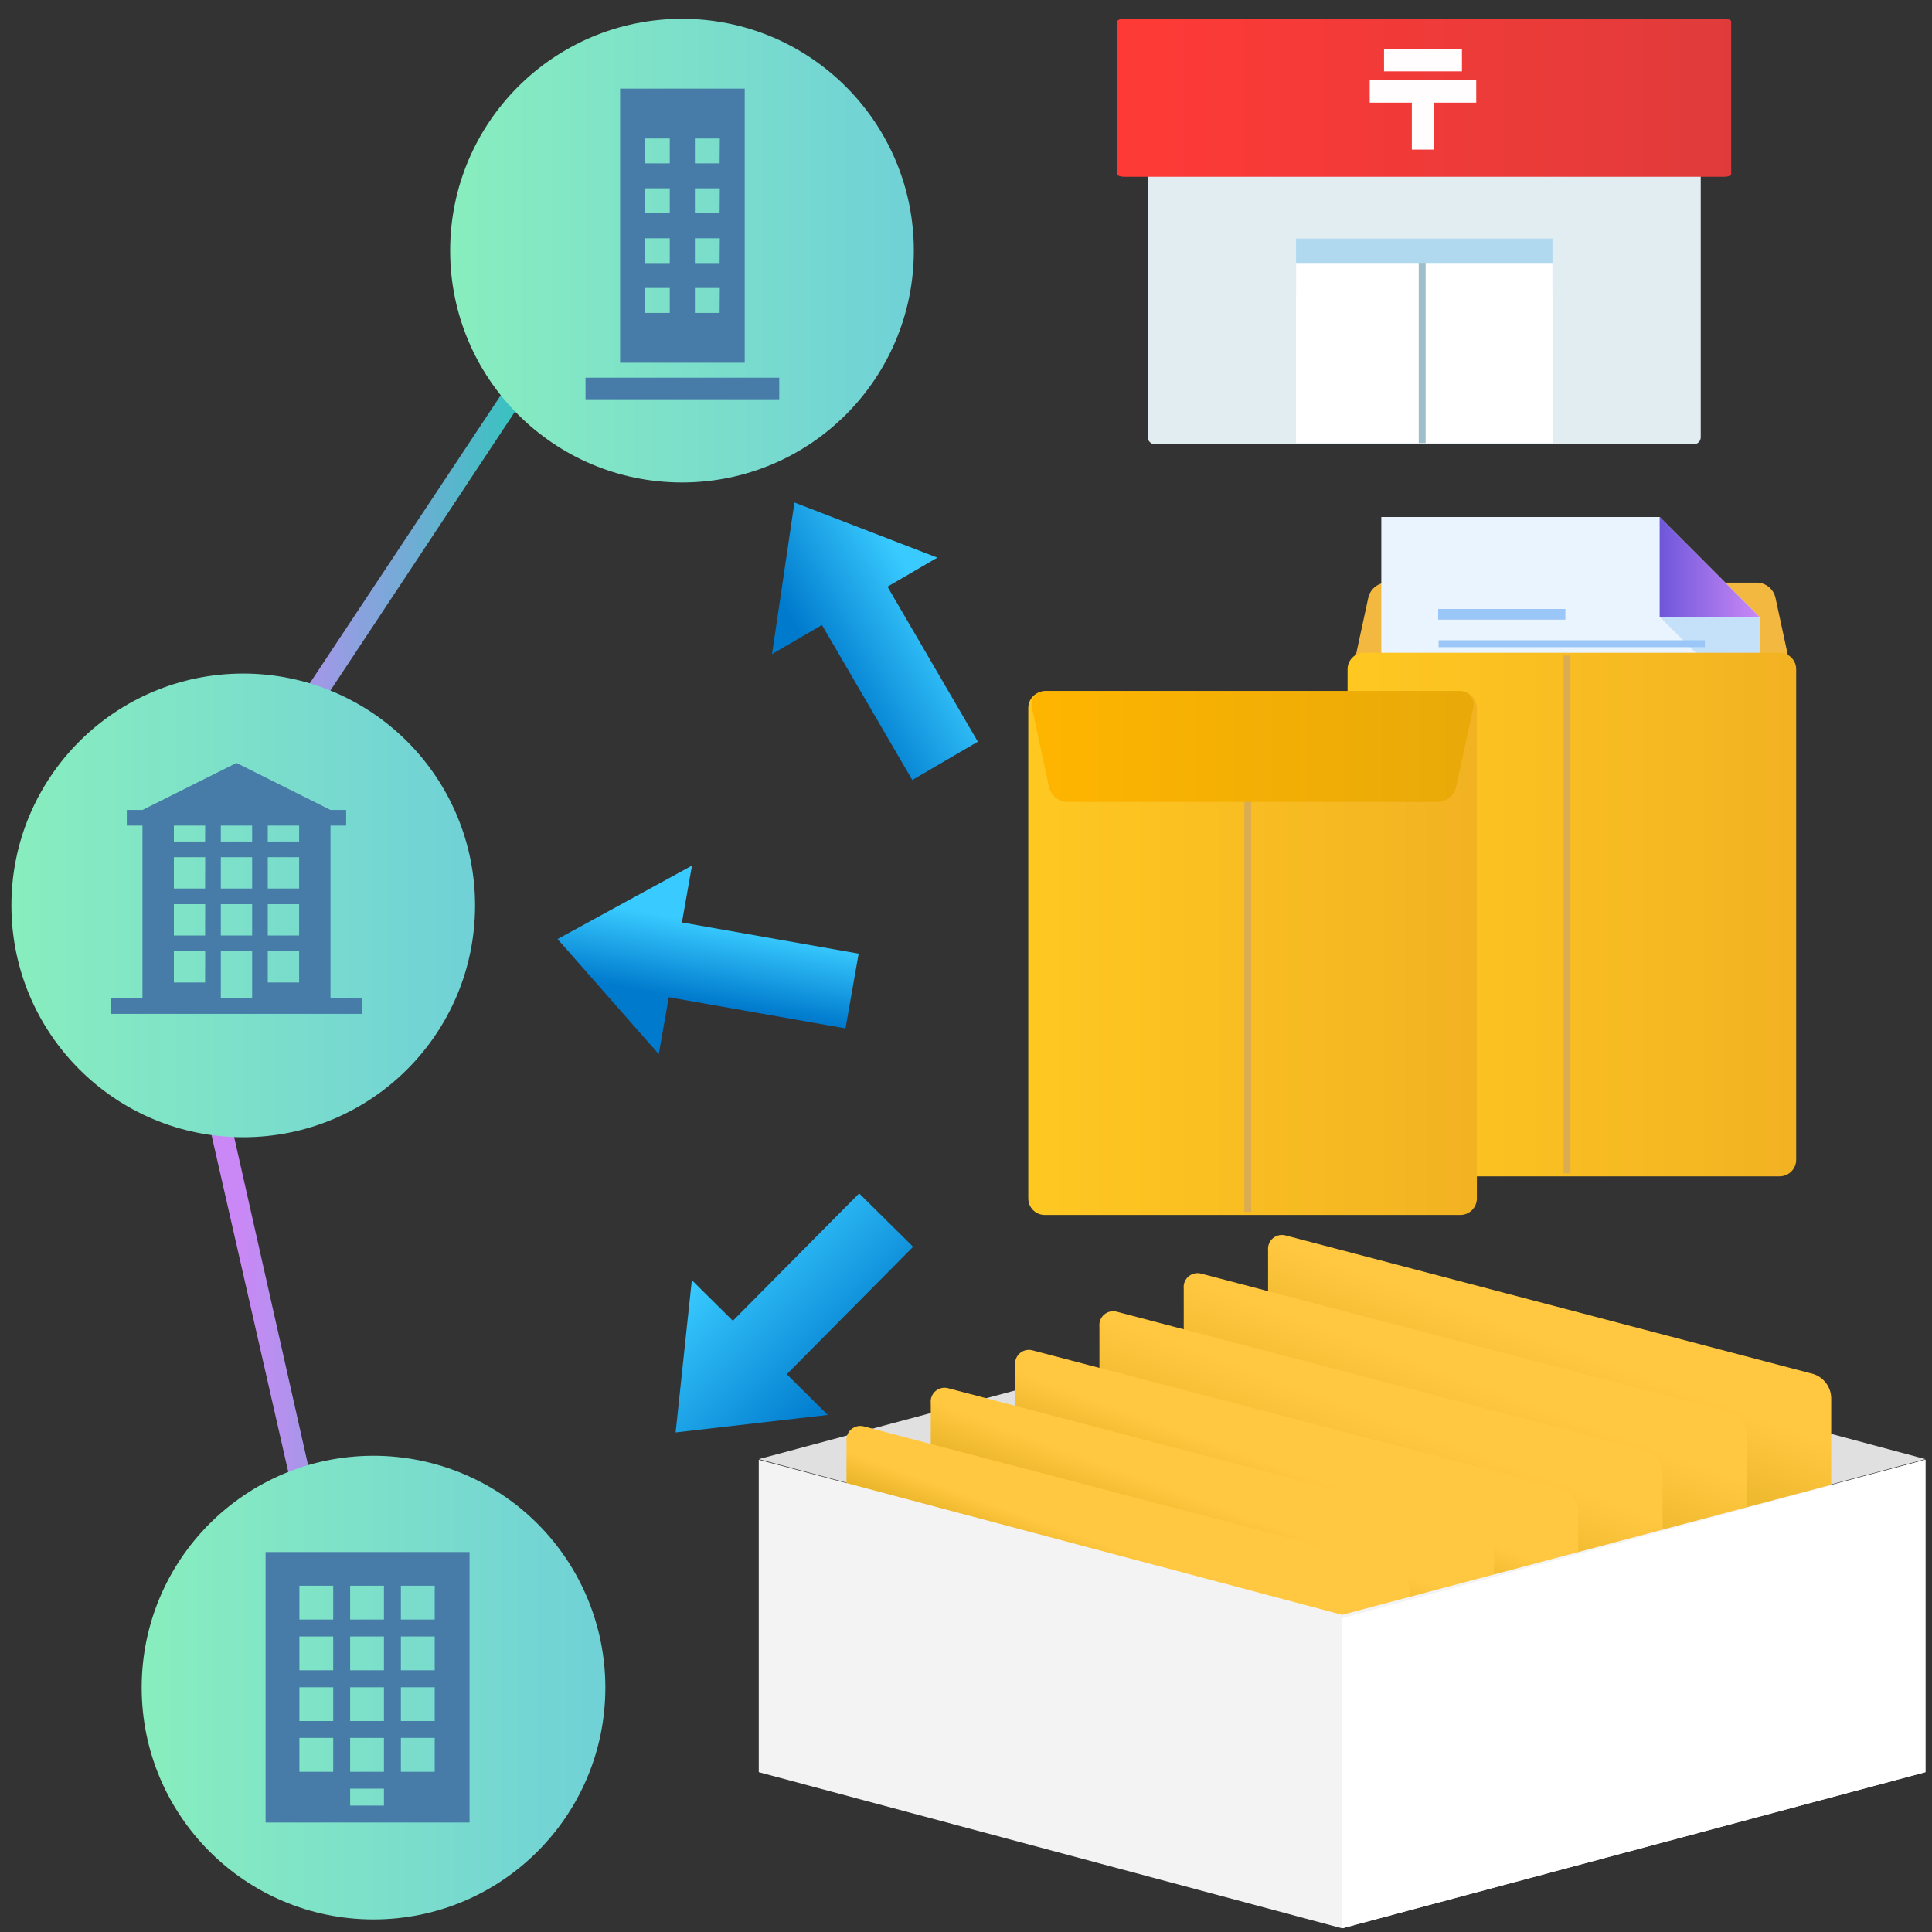 <?xml version="1.0" encoding="UTF-8"?>
<svg width="280px" height="280px" viewBox="0 0 280 280" version="1.1" xmlns="http://www.w3.org/2000/svg" xmlns:xlink="http://www.w3.org/1999/xlink">
    <rect x="0" y="0" width="280" height="280" fill="#333333" stroke="none"/>
    <title>0282A6AA-B91C-4D79-8CBA-DACC755FCD0A</title>
    <defs>
        <linearGradient x1="0%" y1="50%" x2="100%" y2="50%" id="linearGradient-1">
            <stop stop-color="#CA88F6" offset="17%"></stop>
            <stop stop-color="#17D0B4" offset="88%"></stop>
        </linearGradient>
        <linearGradient x1="-0.056%" y1="50%" x2="100%" y2="50%" id="linearGradient-2">
            <stop stop-color="#88EEBE" offset="0%"></stop>
            <stop stop-color="#70D1D6" offset="100%"></stop>
        </linearGradient>
        <linearGradient x1="-0.083%" y1="50%" x2="99.972%" y2="50%" id="linearGradient-3">
            <stop stop-color="#88EEBE" offset="0%"></stop>
            <stop stop-color="#70D1D6" offset="100%"></stop>
        </linearGradient>
        <linearGradient x1="2.98140244e-14%" y1="50.02%" x2="100%" y2="50.02%" id="linearGradient-4">
            <stop stop-color="#FF3A36" offset="0%"></stop>
            <stop stop-color="#E03B3B" offset="100%"></stop>
        </linearGradient>
        <linearGradient x1="0%" y1="49.968%" x2="100%" y2="49.968%" id="linearGradient-5">
            <stop stop-color="#6E57DA" offset="0%"></stop>
            <stop stop-color="#CA88F6" offset="100%"></stop>
        </linearGradient>
        <linearGradient x1="0%" y1="50%" x2="100%" y2="50%" id="linearGradient-6">
            <stop stop-color="#FFC821" offset="0%"></stop>
            <stop stop-color="#F2B222" offset="100%"></stop>
        </linearGradient>
        <linearGradient x1="0.066%" y1="50%" x2="99.943%" y2="50%" id="linearGradient-7">
            <stop stop-color="#FFB500" offset="0%"></stop>
            <stop stop-color="#E8A909" offset="100%"></stop>
        </linearGradient>
        <linearGradient x1="59.901%" y1="29.061%" x2="40.087%" y2="70.939%" id="linearGradient-8">
            <stop stop-color="#FFC840" offset="0%"></stop>
            <stop stop-color="#D6A113" offset="100%"></stop>
        </linearGradient>
        <linearGradient x1="59.906%" y1="29.065%" x2="40.094%" y2="70.943%" id="linearGradient-9">
            <stop stop-color="#FFC840" offset="0%"></stop>
            <stop stop-color="#D6A113" offset="100%"></stop>
        </linearGradient>
        <linearGradient x1="59.912%" y1="29.056%" x2="40.088%" y2="70.956%" id="linearGradient-10">
            <stop stop-color="#FFC840" offset="0%"></stop>
            <stop stop-color="#D6A113" offset="100%"></stop>
        </linearGradient>
        <linearGradient x1="58.416%" y1="32.202%" x2="48.823%" y2="52.458%" id="linearGradient-11">
            <stop stop-color="#FFC840" offset="0%"></stop>
            <stop stop-color="#D6A113" offset="100%"></stop>
        </linearGradient>
        <linearGradient x1="58.992%" y1="31.001%" x2="50.155%" y2="49.676%" id="linearGradient-12">
            <stop stop-color="#FFC840" offset="0%"></stop>
            <stop stop-color="#D6A113" offset="100%"></stop>
        </linearGradient>
        <linearGradient x1="58.025%" y1="33.058%" x2="52.297%" y2="45.164%" id="linearGradient-13">
            <stop stop-color="#FFC840" offset="0%"></stop>
            <stop stop-color="#D6A113" offset="100%"></stop>
        </linearGradient>
        <linearGradient x1="70.728%" y1="29.186%" x2="26.537%" y2="63.933%" id="linearGradient-14">
            <stop stop-color="#39CBFF" offset="0%"></stop>
            <stop stop-color="#007ACD" offset="100%"></stop>
        </linearGradient>
        <linearGradient x1="54.466%" y1="31.511%" x2="43.427%" y2="70.708%" id="linearGradient-15">
            <stop stop-color="#39CBFF" offset="0%"></stop>
            <stop stop-color="#007ACD" offset="100%"></stop>
        </linearGradient>
        <linearGradient x1="16.192%" y1="27.34%" x2="72.695%" y2="83.736%" id="linearGradient-16">
            <stop stop-color="#39CBFF" offset="0%"></stop>
            <stop stop-color="#007ACD" offset="100%"></stop>
        </linearGradient>
    </defs>
    <g id="確定案" stroke="none" stroke-width="1" fill="none" fill-rule="evenodd">
        <g id="TOP_PC" transform="translate(-380, -2007)" fill-rule="nonzero">
            <g id="事業紹介" transform="translate(120, 1793)">
                <g id="01" transform="translate(0, 204)">
                    <g id="郵送物の取扱い業務" transform="translate(260, 10)">
                        <g id="レイヤー_1">
                            <rect id="Rectangle" x="0" y="0" width="280" height="280"></rect>
                            <polygon id="Path" fill="url(#linearGradient-1)" points="46.2 232.727 23.193 131.749 89.189 32.228 91.859 33.628 26.6 132.235 49.121 232.185"></polygon>
                            <path d="M132.44,36.325 C132.44,54.882 117.397,69.925 98.84,69.925 C80.283,69.925 65.24,54.882 65.24,36.325 C65.24,17.769 80.283,2.725 98.84,2.725 C117.397,2.725 132.44,17.769 132.44,36.325 L132.44,36.325 Z" id="Path" fill="url(#linearGradient-2)"></path>
                            <path d="M68.852,131.217 C68.852,149.774 53.809,164.817 35.252,164.817 C16.695,164.817 1.652,149.774 1.652,131.217 C1.652,112.661 16.695,97.617 35.252,97.617 C44.163,97.617 52.71,101.157 59.011,107.459 C65.312,113.76 68.852,122.306 68.852,131.217 Z" id="Path" fill="url(#linearGradient-2)"></path>
                            <path d="M87.733,244.58 C87.733,263.137 72.69,278.18 54.133,278.18 C35.577,278.18 20.533,263.137 20.533,244.58 C20.533,226.023 35.577,210.98 54.133,210.98 C63.045,210.98 71.591,214.52 77.892,220.821 C84.193,227.122 87.733,235.669 87.733,244.58 L87.733,244.58 Z" id="Path" fill="url(#linearGradient-3)"></path>
                            <path d="M89.871,12.843 L89.871,52.575 L107.931,52.575 L107.931,12.843 L89.871,12.843 Z M97.067,45.351 L93.455,45.351 L93.455,41.739 L97.067,41.739 L97.067,45.351 Z M97.067,38.127 L93.455,38.127 L93.455,34.533 L97.067,34.533 L97.067,38.127 Z M97.067,30.903 L93.455,30.903 L93.455,27.291 L97.067,27.291 L97.067,30.903 Z M97.067,23.679 L93.455,23.679 L93.455,20.067 L97.067,20.067 L97.067,23.679 Z M104.291,45.351 L100.707,45.351 L100.707,41.739 L104.319,41.739 L104.291,45.351 Z M104.291,38.127 L100.707,38.127 L100.707,34.533 L104.319,34.533 L104.291,38.127 Z M104.291,30.903 L100.707,30.903 L100.707,27.291 L104.319,27.291 L104.291,30.903 Z M104.291,23.679 L100.707,23.679 L100.707,20.067 L104.319,20.067 L104.291,23.679 Z M112.933,57.867 L84.859,57.867 L84.859,54.74 L112.933,54.74 L112.933,57.867 Z" id="Shape" fill="#477CA8"></path>
                            <path d="M47.899,144.667 L47.899,119.653 L50.167,119.653 L50.167,117.385 L47.899,117.385 L34.272,110.572 L20.645,117.385 L18.377,117.385 L18.377,119.653 L20.645,119.653 L20.645,144.667 L16.1,144.667 L16.1,146.935 L52.435,146.935 L52.435,144.667 L47.899,144.667 Z M29.727,142.389 L25.2,142.389 L25.2,137.853 L29.736,137.853 L29.727,142.389 Z M29.727,135.576 L25.2,135.576 L25.2,131.04 L29.736,131.04 L29.727,135.576 Z M29.727,128.772 L25.2,128.772 L25.2,124.227 L29.736,124.227 L29.727,128.772 Z M29.727,121.959 L25.2,121.959 L25.2,119.653 L29.736,119.653 L29.727,121.959 Z M36.54,144.667 L32.004,144.667 L32.004,137.853 L36.54,137.853 L36.54,144.667 Z M36.54,135.576 L32.004,135.576 L32.004,131.04 L36.54,131.04 L36.54,135.576 Z M36.54,128.772 L32.004,128.772 L32.004,124.227 L36.54,124.227 L36.54,128.772 Z M36.54,121.959 L32.004,121.959 L32.004,119.653 L36.54,119.653 L36.54,121.959 Z M43.353,142.389 L38.808,142.389 L38.808,137.853 L43.353,137.853 L43.353,142.389 Z M43.353,135.576 L38.808,135.576 L38.808,131.04 L43.353,131.04 L43.353,135.576 Z M43.353,128.772 L38.808,128.772 L38.808,124.227 L43.353,124.227 L43.353,128.772 Z M43.353,121.959 L38.808,121.959 L38.808,119.653 L43.353,119.653 L43.353,121.959 Z" id="Shape" fill="#477CA8"></path>
                            <path d="M68.049,224.933 L38.491,224.933 L38.491,264.133 L68.049,264.133 L68.049,224.933 Z M48.291,256.779 L43.391,256.779 L43.391,251.869 L48.291,251.869 L48.291,256.779 Z M48.291,249.424 L43.391,249.424 L43.391,244.533 L48.291,244.533 L48.291,249.424 Z M48.291,242.069 L43.391,242.069 L43.391,237.169 L48.291,237.169 L48.291,242.069 Z M48.291,234.715 L43.391,234.715 L43.391,229.815 L48.291,229.815 L48.291,234.715 Z M55.645,261.679 L50.745,261.679 L50.745,259.224 L55.645,259.224 L55.645,261.679 Z M55.645,256.779 L50.745,256.779 L50.745,251.869 L55.645,251.869 L55.645,256.779 Z M55.645,249.424 L50.745,249.424 L50.745,244.533 L55.645,244.533 L55.645,249.424 Z M55.645,242.069 L50.745,242.069 L50.745,237.169 L55.645,237.169 L55.645,242.069 Z M55.645,234.715 L50.745,234.715 L50.745,229.815 L55.645,229.815 L55.645,234.715 Z M63,256.779 L58.1,256.779 L58.1,251.869 L63,251.869 L63,256.779 Z M63,249.424 L58.1,249.424 L58.1,244.533 L63,244.533 L63,249.424 Z M63,242.069 L58.1,242.069 L58.1,237.169 L63,237.169 L63,242.069 Z M63,234.715 L58.1,234.715 L58.1,229.815 L63,229.815 L63,234.715 Z" id="Shape" fill="#477CA8"></path>
                            <g id="Group" transform="translate(161.924, 2.725)">
                                <rect id="Rectangle" fill="#E2EDF2" x="4.405" y="3.304" width="80.155" height="58.352" rx="1"></rect>
                                <path d="M87.939,-1.65793305e-15 C88.508,-1.65793305e-15 88.975,0.168 88.975,0.364 L88.975,22.531 C88.975,22.736 88.508,22.895 87.939,22.895 L1.036,22.895 C0.467,22.895 2.65269288e-14,22.736 2.65269288e-14,22.531 L2.65269288e-14,0.364 C2.65269288e-14,0.168 0.467,-1.65793305e-15 1.036,-1.65793305e-15 L87.939,-1.65793305e-15 Z" id="Path" fill="url(#linearGradient-4)"></path>
                                <rect id="Rectangle" fill="#B0D9EF" x="25.909" y="31.855" width="37.165" height="8.195"></rect>
                                <rect id="Rectangle" fill="#FFFFFF" x="25.909" y="35.383" width="37.165" height="26.105"></rect>
                                <rect id="Rectangle" fill="#9EBECC" x="43.689" y="35.364" width="1" height="26.124"></rect>
                                <g transform="translate(36.587, 4.377)" fill="#FFFDFD" id="Rectangle">
                                    <rect x="2.072" y="8.28966525e-16" width="11.293" height="3.239"></rect>
                                    <polygon transform="translate(7.723, 9.865) rotate(90) translate(-7.723, -9.865) " points="3.01 8.246 12.437 8.246 12.437 11.485 3.01 11.485"></polygon>
                                    <rect x="0" y="4.536" width="15.437" height="3.239"></rect>
                                </g>
                            </g>
                            <g id="Group" transform="translate(195.3, 74.928)">
                                <path d="M64.447,22.96 C64.656,23.557 64.567,24.219 64.207,24.739 C63.847,25.26 63.259,25.577 62.627,25.592 L2.389,25.592 C1.757,25.577 1.169,25.26 0.809,24.739 C0.449,24.219 0.36,23.557 0.569,22.96 L3.005,11.685 C3.286,10.454 4.357,9.563 5.619,9.511 L59.407,9.511 C60.665,9.567 61.731,10.457 62.011,11.685 L64.447,22.96 Z" id="Path" fill="#F3B840"></path>
                                <g transform="translate(4.891, 0)">
                                    <g id="Path">
                                        <polygon fill="#EAF4FE" points="54.796 74.881 54.796 34.636 54.796 14.457 40.339 0 0 0 0 14.933 0 34.636 0 74.881"></polygon>
                                        <g transform="translate(40.339, 0)">
                                            <polygon fill="url(#linearGradient-5)" points="0 14.457 14.457 14.457 0 0"></polygon>
                                            <polygon fill="#C5E1F9" points="14.457 14.457 0 14.457 14.457 28.915"></polygon>
                                        </g>
                                    </g>
                                    <g transform="translate(8.241, 13.328)" fill="#9AC7F7" id="Rectangle">
                                        <rect x="0.065" y="22.279" width="38.593" height="1"></rect>
                                        <rect x="0.065" y="24.556" width="39.583" height="1"></rect>
                                        <rect x="0.065" y="26.833" width="38.752" height="1"></rect>
                                        <rect x="0.065" y="29.111" width="34.197" height="1"></rect>
                                        <rect x="0.065" y="4.536" width="38.593" height="1"></rect>
                                        <rect x="0.065" y="6.813" width="39.583" height="1"></rect>
                                        <rect x="0.065" y="9.091" width="38.752" height="1"></rect>
                                        <rect x="0.065" y="11.368" width="23.445" height="1"></rect>
                                        <rect x="0.065" y="15.428" width="38.593" height="1"></rect>
                                        <rect x="0.065" y="17.696" width="39.583" height="1"></rect>
                                        <rect x="0.065" y="19.973" width="38.752" height="1"></rect>
                                        <rect x="0.065" y="33.301" width="38.593" height="1"></rect>
                                        <rect x="0.065" y="35.579" width="39.583" height="1"></rect>
                                        <rect x="0.065" y="37.856" width="38.752" height="1"></rect>
                                        <rect x="0.065" y="40.133" width="23.445" height="1"></rect>
                                        <rect x="0.065" y="44.184" width="38.593" height="1"></rect>
                                        <rect x="0.065" y="46.461" width="39.583" height="1"></rect>
                                        <rect x="0.065" y="48.739" width="12.703" height="1"></rect>
                                        <rect x="0" y="0" width="18.433" height="1.549"></rect>
                                    </g>
                                </g>
                                <path d="M2.389,19.675 L62.627,19.675 C63.946,19.675 65.016,20.744 65.016,22.064 L65.016,93.156 C65.016,94.481 63.942,95.555 62.617,95.555 L2.389,95.555 C1.07,95.555 0,94.485 0,93.165 L0,22.064 C0,20.744 1.07,19.675 2.389,19.675 Z" id="Path" fill="url(#linearGradient-6)"></path>
                                <rect id="Rectangle" fill="#DBAD52" x="31.313" y="20.076" width="1" height="75.04"></rect>
                            </g>
                            <g id="Group" transform="translate(149.025, 100.137)">
                                <path d="M2.389,0.065 L62.627,0.065 C63.946,0.065 65.016,1.135 65.016,2.455 L65.016,73.547 C65.016,74.871 63.942,75.945 62.617,75.945 L2.389,75.945 C1.07,75.945 0,74.876 0,73.556 L0,2.455 C0,1.135 1.07,0.065 2.389,0.065 Z" id="Path" fill="url(#linearGradient-6)"></path>
                                <rect id="Rectangle" fill="#DBAD52" x="31.313" y="0.467" width="1" height="75.04"></rect>
                                <path d="M64.447,2.632 C64.656,2.035 64.567,1.373 64.207,0.853 C63.847,0.332 63.259,0.015 62.627,1.32634644e-14 L2.389,1.32634644e-14 C1.758,0.019 1.174,0.337 0.815,0.856 C0.456,1.376 0.365,2.035 0.569,2.632 L3.005,13.916 C3.286,15.147 4.357,16.038 5.619,16.091 L59.407,16.091 C60.665,16.034 61.731,15.144 62.011,13.916 L64.447,2.632 Z" id="Path" fill="url(#linearGradient-7)"></path>
                            </g>
                            <g id="Group" transform="translate(109.965, 178.977)">
                                <polygon id="Path" fill="#E0E0E0" points="0.009 32.488 84.541 9.845 169.083 32.488 169.083 32.488 84.541 55.131 0.009 32.488"></polygon>
                                <path d="M152.852,20.159 C154.368,20.653 155.403,22.055 155.428,23.649 L155.428,60.563 C155.499,61.232 155.231,61.894 154.714,62.325 C154.197,62.756 153.498,62.9 152.852,62.709 L76.393,42.643 C74.874,42.147 73.839,40.74 73.817,39.143 L73.817,2.229 C73.746,1.56 74.014,0.898 74.531,0.467 C75.049,0.036 75.747,-0.108 76.393,0.083 L152.852,20.159 Z" id="Path" fill="url(#linearGradient-8)"></path>
                                <path d="M140.635,25.693 C142.154,26.189 143.189,27.596 143.211,29.193 L143.211,66.097 C143.282,66.767 143.014,67.428 142.497,67.859 C141.979,68.291 141.281,68.435 140.635,68.244 L64.167,48.177 C62.647,47.682 61.612,46.275 61.591,44.677 L61.591,7.764 C61.519,7.094 61.787,6.433 62.305,6.002 C62.822,5.571 63.521,5.426 64.167,5.617 L140.635,25.693 Z" id="Path" fill="url(#linearGradient-9)"></path>
                                <path d="M128.417,31.228 C129.933,31.726 130.964,33.133 130.984,34.728 L130.984,71.641 C131.059,72.31 130.794,72.972 130.277,73.404 C129.761,73.836 129.062,73.98 128.417,73.788 L51.949,53.712 C50.43,53.217 49.395,51.81 49.373,50.212 L49.373,13.289 C49.297,12.618 49.564,11.954 50.083,11.521 C50.601,11.089 51.303,10.947 51.949,11.143 L128.417,31.228 Z" id="Path" fill="url(#linearGradient-10)"></path>
                                <path d="M116.191,36.763 C117.71,37.258 118.745,38.665 118.767,40.263 L118.767,77.176 C118.838,77.846 118.57,78.507 118.053,78.938 C117.535,79.369 116.837,79.514 116.191,79.323 L39.732,59.247 C38.213,58.751 37.177,57.344 37.156,55.747 L37.156,18.889 C37.08,18.218 37.346,17.554 37.865,17.121 C38.384,16.689 39.086,16.547 39.732,16.743 L116.191,36.763 Z" id="Path" fill="url(#linearGradient-11)"></path>
                                <path d="M103.973,42.307 C105.489,42.801 106.524,44.203 106.549,45.797 L106.549,82.711 C106.621,83.38 106.353,84.042 105.835,84.473 C105.318,84.904 104.619,85.048 103.973,84.857 L27.505,64.791 C25.986,64.295 24.951,62.888 24.929,61.291 L24.929,24.377 C24.853,23.706 25.12,23.042 25.639,22.609 C26.157,22.177 26.859,22.035 27.505,22.231 L103.973,42.307 Z" id="Path" fill="url(#linearGradient-12)"></path>
                                <path d="M91.756,47.823 C93.271,48.321 94.303,49.727 94.323,51.323 L94.323,88.227 C94.398,88.896 94.132,89.558 93.616,89.989 C93.1,90.421 92.401,90.565 91.756,90.373 L15.288,70.307 C13.769,69.811 12.733,68.404 12.712,66.807 L12.712,29.912 C12.641,29.242 12.909,28.581 13.426,28.15 C13.943,27.719 14.642,27.574 15.288,27.765 L91.756,47.823 Z" id="Path" fill="url(#linearGradient-13)"></path>
                                <g transform="translate(0, 32.581)" id="Path">
                                    <polygon fill="#F3F3F3" points="0 -5.30538576e-14 84.541 22.475 169.083 -5.30538576e-14 169.083 45.276 84.541 67.909 0 45.276"></polygon>
                                    <polygon fill="#FFFFFF" points="84.541 22.96 169.083 -5.30538576e-14 169.083 45.276 84.541 67.909"></polygon>
                                </g>
                            </g>
                        </g>
                        <g id="レイヤー_2" transform="translate(80.808, 72.828)">
                            <polygon id="Path" fill="url(#linearGradient-14)" points="55.039 7.989 47.815 12.199 60.909 34.664 51.408 40.217 38.313 17.752 31.08 21.961 34.328 -1.32634644e-14"></polygon>
                            <polygon id="Path" fill="url(#linearGradient-15)" points="19.479 52.621 18.023 60.863 43.633 65.38 41.729 76.216 16.119 71.699 14.663 79.94 -1.32634644e-14 63.271"></polygon>
                            <polygon id="Path" fill="url(#linearGradient-16)" points="19.46 112.7 25.405 118.589 43.708 100.128 51.529 107.865 33.217 126.336 39.153 132.235 17.108 134.773"></polygon>
                        </g>
                    </g>
                </g>
            </g>
        </g>
    </g>
</svg>